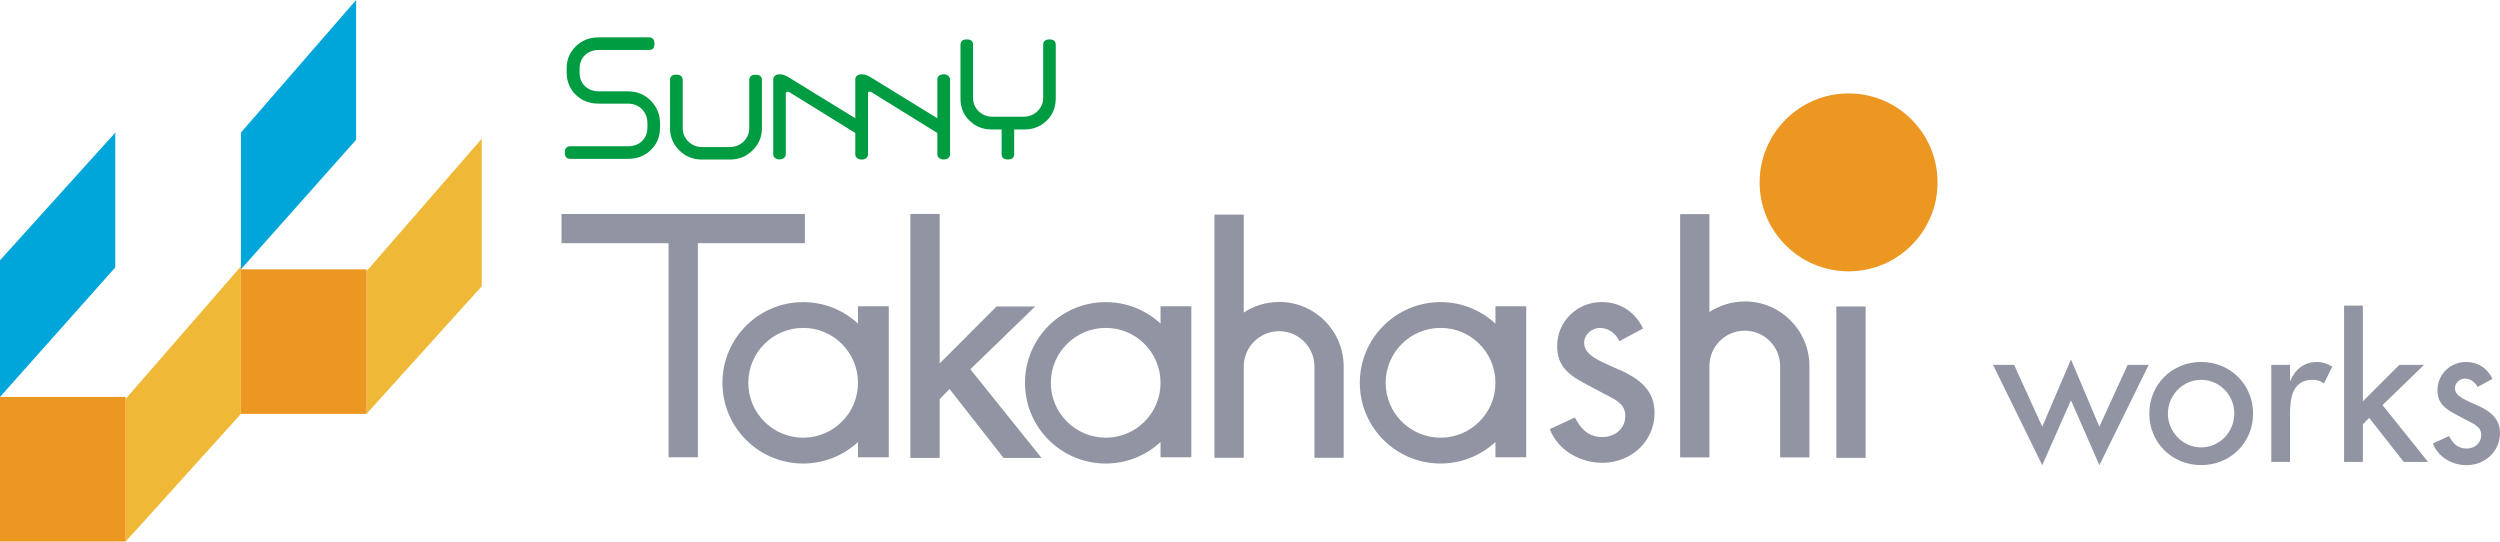 <?xml version="1.0" encoding="UTF-8"?><svg id="_レイヤー_1" xmlns="http://www.w3.org/2000/svg" viewBox="0 0 350.03 75.83"><defs><style>.cls-1{fill:#009c42;}.cls-2{fill:#9194a2;}.cls-3{fill:#00a5d9;}.cls-4{fill:#ec9722;}.cls-5{fill:#efb837;}</style></defs><g><path class="cls-1" d="M92.41,17.87c0,1.25-.42,2.29-1.27,3.12-.84,.83-1.91,1.25-3.21,1.25h-8.1c-.5,0-.75-.29-.75-.88s.25-.88,.75-.88h8.04c.85,0,1.53-.24,2.03-.74,.5-.49,.75-1.14,.75-1.94v-.51c0-.8-.25-1.47-.76-1.99-.51-.53-1.18-.79-2-.79h-4.04c-1.31,0-2.39-.41-3.24-1.24-.84-.83-1.27-1.88-1.27-3.14v-.58c0-1.22,.43-2.25,1.29-3.08,.86-.83,1.92-1.24,3.19-1.24h7.04c.52,0,.77,.29,.77,.88,0,.33-.06,.56-.19,.69-.13,.13-.32,.19-.58,.19h-6.95c-.84,0-1.51,.25-2.01,.73-.5,.49-.75,1.12-.75,1.9v.52c0,.79,.25,1.44,.75,1.92,.5,.49,1.18,.73,2.03,.73h4c1.27,0,2.33,.44,3.19,1.31,.86,.88,1.29,1.94,1.29,3.2v.56Z"/><path class="cls-1" d="M106.68,17.96c0,1.2-.44,2.23-1.31,3.09-.87,.86-1.93,1.29-3.17,1.29h-3.91c-1.26,0-2.32-.43-3.18-1.28-.86-.85-1.3-1.89-1.3-3.1v-6.73c0-.52,.29-.78,.88-.78s.9,.26,.9,.78v6.68c0,.75,.26,1.39,.79,1.91,.53,.52,1.19,.77,1.99,.77h3.75c.8,0,1.46-.26,1.99-.77,.53-.52,.79-1.15,.79-1.9v-6.68c0-.52,.29-.78,.88-.78s.9,.26,.9,.77v6.74Z"/><path class="cls-1" d="M132.77,10.61c-.17-.14-.38-.21-.63-.21-.28,0-.5,.07-.66,.2-.16,.13-.24,.3-.24,.51v5.45l-9.46-5.82c-.31-.18-.62-.29-.94-.32-.06,0-.12-.02-.19-.02,0,0,0,0-.01,0,0,0,0,0-.01,0-.11,0-.2,.02-.29,.04-.13,.03-.25,.08-.35,.16-.16,.13-.24,.3-.24,.51,0,0,0,0,0,0h0v5.45l-9.46-5.82c-.38-.23-.76-.34-1.15-.34-.26,0-.48,.07-.64,.21-.16,.14-.24,.31-.24,.5v10.5c0,.2,.08,.36,.25,.5,.17,.14,.38,.21,.63,.21,.26,0,.48-.07,.64-.21,.16-.14,.24-.31,.24-.5V13.19c0-.24,.08-.36,.25-.36,.1,0,.19,.03,.26,.08l9.22,5.71v3h0c0,.13,.04,.24,.11,.35,.04,.06,.08,.11,.14,.16,.17,.14,.38,.21,.63,.21,0,0,0,0,.01,0,0,0,0,0,.01,0,.26,0,.48-.07,.64-.21,.16-.14,.24-.31,.24-.5V13.01c.03-.12,.11-.18,.23-.18,.1,0,.19,.03,.26,.08l9.22,5.71v3c0,.2,.08,.36,.25,.5,.17,.14,.39,.21,.65,.21s.48-.07,.64-.21c.16-.14,.24-.31,.24-.5V11.12c0-.2-.09-.36-.25-.5Z"/><path class="cls-1" d="M147.81,13.83c0,1.22-.42,2.24-1.26,3.06-.84,.82-1.89,1.24-3.15,1.24h-1.4v3.45c0,.5-.29,.75-.88,.75s-.88-.25-.88-.75v-3.45h-1.36c-1.26,0-2.3-.41-3.14-1.24-.84-.82-1.26-1.84-1.26-3.06V6.3c0-.52,.29-.78,.88-.78,.31,0,.53,.06,.67,.19,.14,.13,.21,.32,.21,.59v7.38c0,.75,.26,1.39,.79,1.9,.52,.51,1.18,.76,1.98,.76h4.28c.78,0,1.44-.26,1.97-.77,.53-.52,.8-1.15,.8-1.89V6.3c0-.52,.29-.78,.88-.78,.31,0,.53,.06,.67,.19,.14,.13,.21,.32,.21,.59v7.53Z"/></g><g><path class="cls-2" d="M285.94,59.74l4.02-9.41,3.98,9.41,3.95-8.65h2.95l-6.9,14.04-3.98-9.09-4.02,9.09-6.89-14.04h2.95l3.94,8.65Z"/><path class="cls-2" d="M308.19,53.18c2.6,0,4.64,2.15,4.64,4.72s-2.05,4.74-4.64,4.74-4.66-2.19-4.66-4.74,2.07-4.72,4.66-4.72Zm0-2.5c-4.07,0-7.26,3.13-7.26,7.22s3.18,7.22,7.26,7.22,7.27-3.14,7.27-7.22-3.21-7.22-7.27-7.22Z"/><path class="cls-2" d="M320.63,53.28h.07c.64-1.59,1.97-2.6,3.71-2.6,.75,0,1.51,.25,2.14,.65l-1.18,2.38c-.45-.4-.98-.53-1.58-.53-2.84,0-3.16,2.6-3.16,4.82v6.67h-2.62v-13.58h2.62v2.19Z"/><path class="cls-2" d="M330.83,56.19l5.1-5.1h3.46l-5.81,5.63,6.38,7.96h-3.4l-4.85-6.18-.88,.91v5.27h-2.63v-21.89h2.63v13.41Z"/><path class="cls-2" d="M346.88,54.19c-.31-.68-1-1.18-1.75-1.18-.71,0-1.41,.58-1.41,1.33,0,1.18,1.56,1.69,3.16,2.43,1.6,.72,3.15,1.72,3.15,3.86,0,2.6-2.14,4.5-4.67,4.5-2,0-4-1.11-4.72-3.04l2.25-1.04c.56,1.04,1.21,1.75,2.47,1.75,1.1,0,2.04-.73,2.04-1.9,0-.73-.35-1.09-.95-1.49l-2.56-1.36c-1.53-.81-2.61-1.57-2.61-3.43,0-2.2,1.79-3.94,3.99-3.94,1.67,0,3,.88,3.71,2.37l-2.11,1.14Z"/><path class="cls-2" d="M209.38,45.31c-2.02-1.87-4.71-3.01-7.68-3.01-6.25,0-11.31,5.06-11.31,11.3s5.06,11.3,11.31,11.3c2.97,0,5.66-1.15,7.68-3.01v2.13h4.31v-21.14h-4.31v2.43Zm-7.68,15.97c-4.25,0-7.69-3.44-7.69-7.68s3.44-7.69,7.69-7.69,7.68,3.44,7.68,7.69-3.45,7.68-7.68,7.68Z"/><polygon class="cls-2" points="144.93 42.91 139.53 42.91 131.57 50.88 131.57 29.95 127.46 29.95 127.46 64.12 131.57 64.12 131.57 55.88 132.94 54.46 140.51 64.12 145.83 64.12 135.86 51.7 144.93 42.91"/><path class="cls-2" d="M226.72,51.78c-2.48-1.15-4.92-1.93-4.92-3.79,0-1.18,1.1-2.08,2.21-2.08,1.18,0,2.25,.79,2.72,1.86l3.32-1.78c-1.11-2.32-3.2-3.7-5.8-3.7-3.43,0-6.23,2.72-6.23,6.15,0,2.91,1.7,4.1,4.06,5.35l3.98,2.12c.95,.63,1.5,1.18,1.5,2.33,0,1.82-1.5,2.95-3.19,2.95-1.98,0-3-1.11-3.87-2.73l-3.51,1.62c1.15,3,4.26,4.72,7.38,4.72,3.94,0,7.29-2.95,7.29-7.01,0-3.35-2.41-4.88-4.93-6.03Z"/><rect class="cls-2" x="257.11" y="42.91" width="4.1" height="21.2"/><path class="cls-2" d="M120.13,45.31c-2.01-1.87-4.71-3.01-7.68-3.01-6.24,0-11.3,5.06-11.3,11.3s5.06,11.3,11.3,11.3c2.97,0,5.67-1.15,7.68-3.01v2.13h4.31v-21.14h-4.31v2.43Zm-7.68,15.97c-4.24,0-7.68-3.44-7.68-7.68s3.44-7.69,7.68-7.69,7.68,3.44,7.68,7.69-3.44,7.68-7.68,7.68Z"/><path class="cls-2" d="M162.49,45.31c-2.01-1.87-4.71-3.01-7.67-3.01-6.25,0-11.31,5.06-11.31,11.3s5.06,11.3,11.31,11.3c2.96,0,5.66-1.15,7.67-3.01v2.13h4.31v-21.14h-4.31v2.43Zm-7.67,15.97c-4.25,0-7.69-3.44-7.69-7.68s3.44-7.69,7.69-7.69,7.67,3.44,7.67,7.69-3.43,7.68-7.67,7.68Z"/><path class="cls-2" d="M244.29,42.21c-1.83,0-3.52,.55-4.95,1.47v-13.7h-4.1v34.06h4.1v-12.79c0-2.73,2.21-4.95,4.95-4.95s4.95,2.22,4.95,4.95v12.79h4.1v-12.79c0-4.99-4.05-9.05-9.05-9.05Z"/><path class="cls-2" d="M179.09,42.28c-1.83,0-3.53,.54-4.95,1.48v-13.71h-4.1v34.05h4.1v-12.78c0-2.73,2.22-4.95,4.95-4.95s4.95,2.22,4.95,4.95v12.78h4.09v-12.78c0-5-4.05-9.05-9.05-9.05Z"/><rect class="cls-2" x="78.62" y="29.96" width="34.07" height="4.09"/><rect class="cls-2" x="93.61" y="29.96" width="4.1" height="34.06"/><path class="cls-4" d="M271.28,25.54c0,6.88-5.58,12.45-12.45,12.45s-12.46-5.57-12.46-12.45,5.58-12.46,12.46-12.46,12.45,5.57,12.45,12.46Z"/></g><g><g><polygon class="cls-5" points="67.45 40.08 51.31 57.95 51.31 37.99 67.45 19.42 67.45 40.08"/><polygon class="cls-3" points="49.86 19.57 33.73 37.71 33.73 18.57 49.86 0 49.86 19.57"/><rect class="cls-4" x="33.73" y="37.71" width="17.59" height="20.24"/></g><g><polygon class="cls-5" points="33.73 57.95 17.59 75.83 17.59 55.86 33.73 37.29 33.73 57.95"/><polygon class="cls-3" points="16.14 37.44 0 55.58 0 36.44 16.14 18.57 16.14 37.44"/><rect class="cls-4" y="55.58" width="17.59" height="20.24"/></g></g></svg>